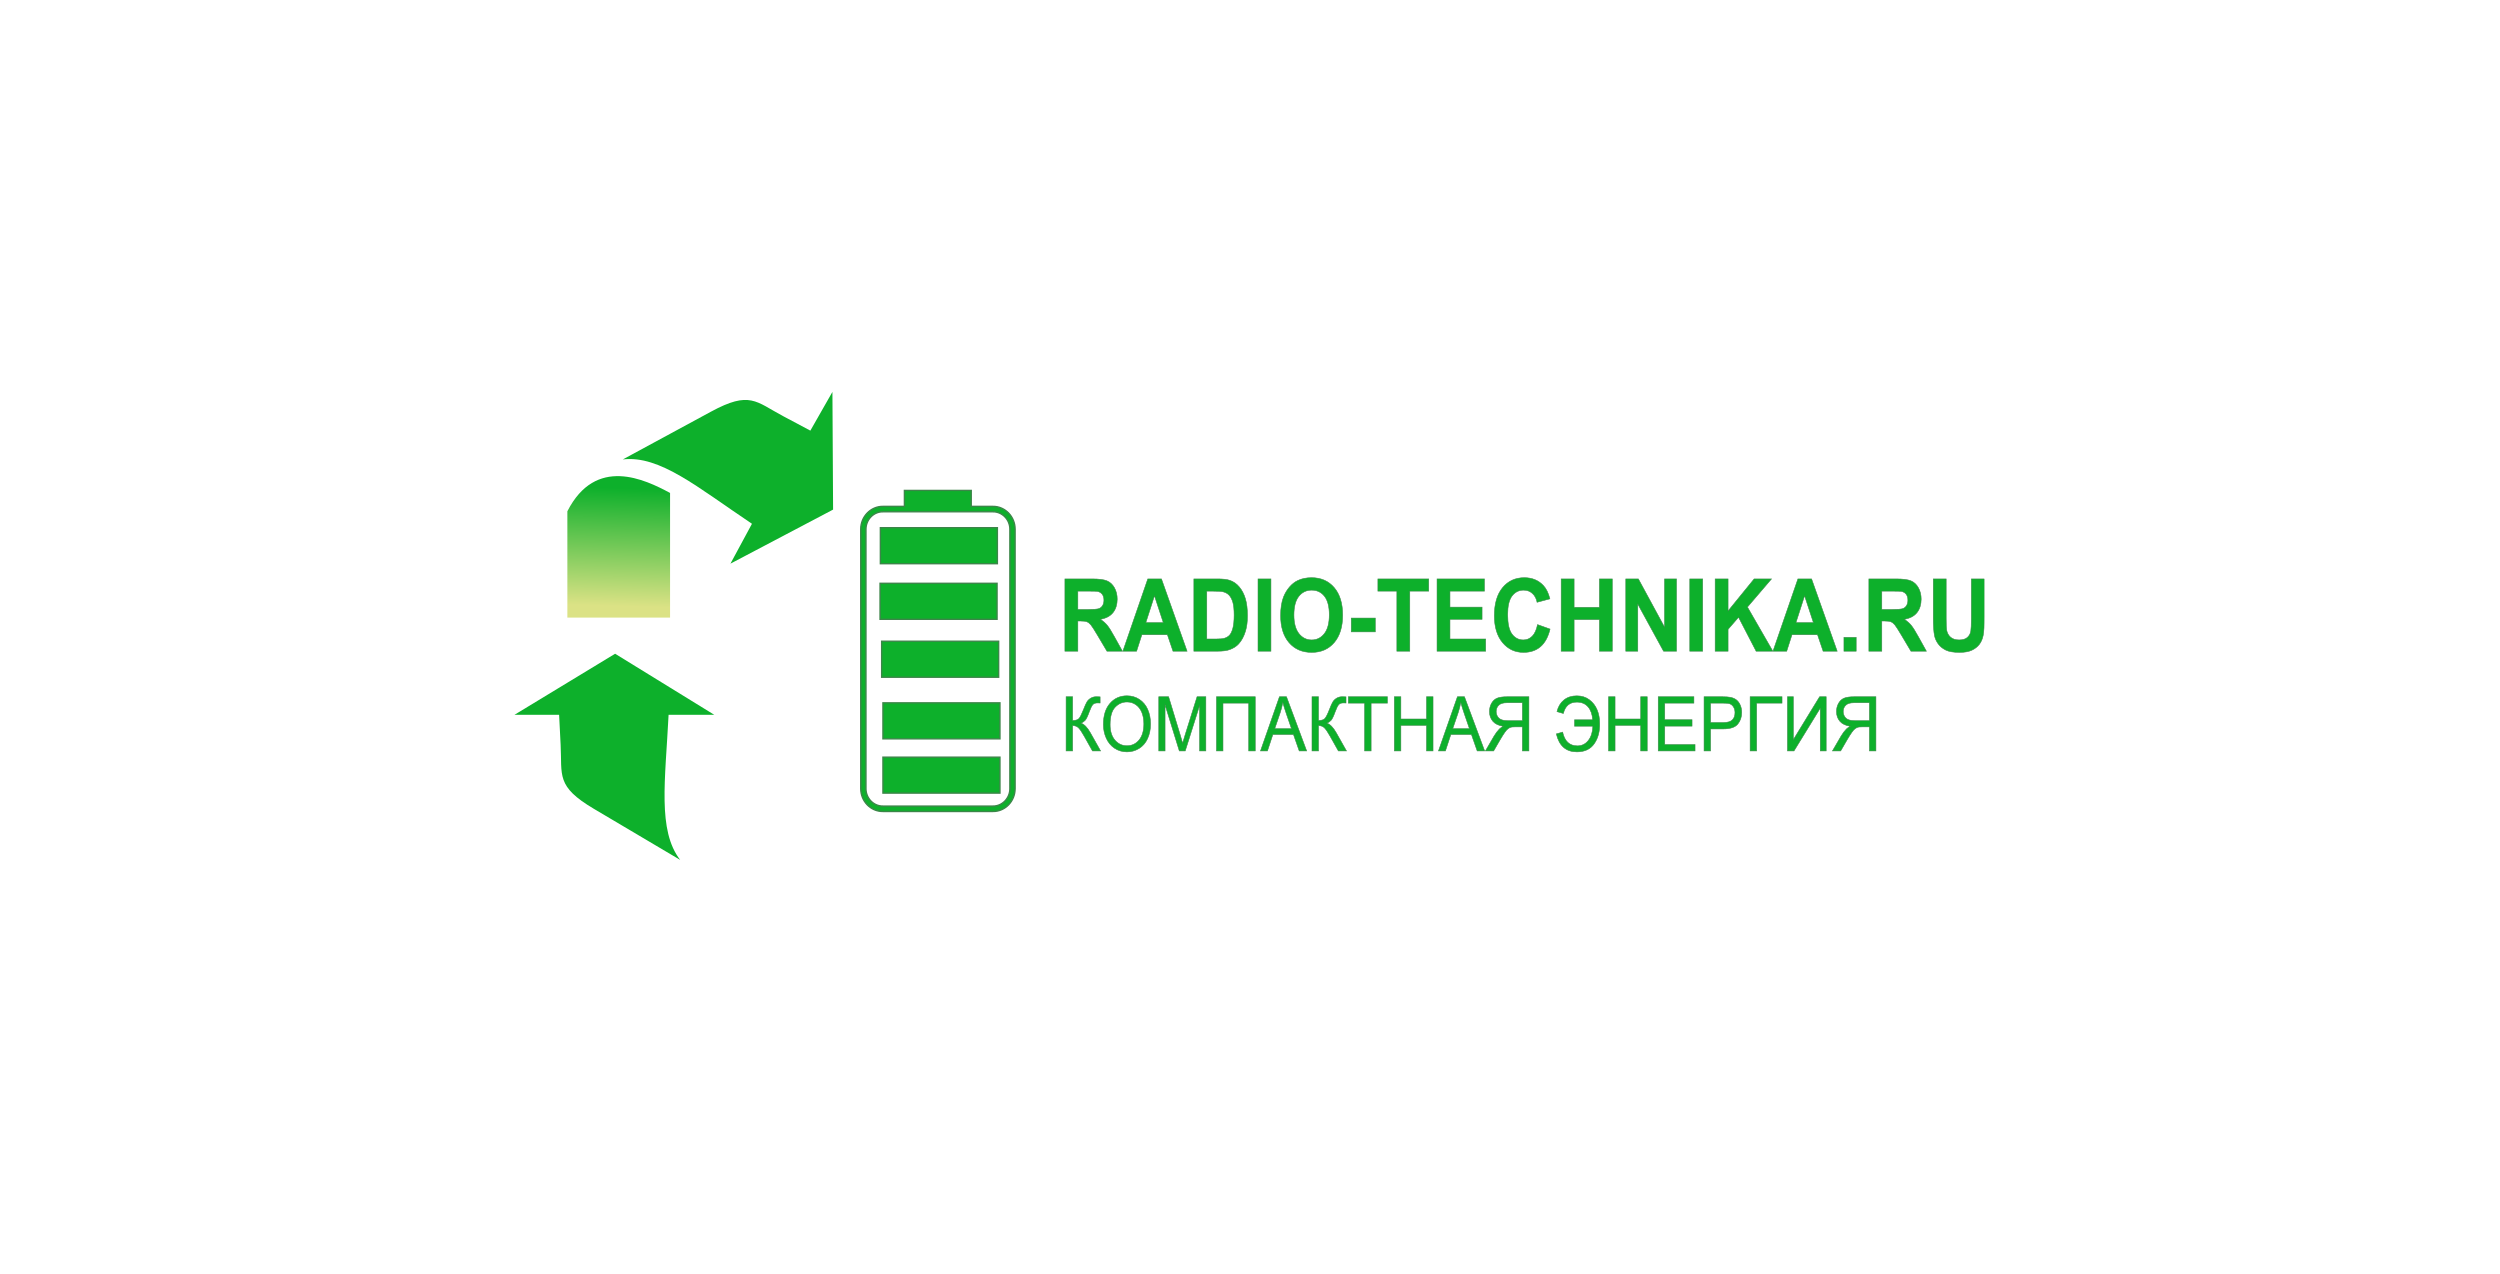 <?xml version="1.0" encoding="UTF-8"?> <svg xmlns="http://www.w3.org/2000/svg" width="1346" height="686" viewBox="0 0 1346 686" fill="none"> <rect width="1346" height="686" fill="white"></rect> <g clip-path="url(#clip0_314_28)"> <path fill-rule="evenodd" clip-rule="evenodd" d="M448.536 274.366L448.179 210.999C444.217 217.951 440.256 224.902 436.294 231.854L421.597 224.03C406.9 216.207 403.724 210.301 382.809 221.632L335.319 247.36C355.274 245.019 375.447 262.319 404.855 281.999L393.263 303.478L448.536 274.366Z" fill="#0DB02B"></path> <path fill-rule="evenodd" clip-rule="evenodd" d="M486.932 264.051H522.917V272.635H534.66V272.629C537.92 272.629 540.887 274.014 543.041 276.244L543.043 276.241C545.194 278.47 546.529 281.546 546.529 284.929V424.612H546.524C546.524 427.998 545.19 431.073 543.043 433.297C540.893 435.525 537.924 436.908 534.66 436.908V436.903H475.29V436.908C472.025 436.908 469.057 435.525 466.907 433.297C464.76 431.073 463.426 427.998 463.426 424.612H463.42V284.929C463.42 278.164 468.763 272.629 475.29 272.629V272.635H486.932V264.051ZM534.66 275.533H475.29V275.539C470.307 275.539 466.229 279.765 466.229 284.929V424.612H466.223C466.223 427.187 467.246 429.534 468.892 431.24C470.535 432.942 472.8 433.998 475.29 433.998V434.004H534.66V433.998C537.15 433.998 539.415 432.942 541.058 431.24C542.704 429.534 543.726 427.187 543.726 424.612H543.721V284.929C543.721 282.349 542.701 280.001 541.058 278.299V278.293C539.418 276.594 537.153 275.539 534.66 275.539V275.533ZM473.993 284.126H536.987V303.491H473.993V284.126ZM473.824 314.056H536.817V333.421H473.824V314.056ZM474.685 345.246H537.679V364.61H474.685V345.246ZM475.378 378.412H538.371V397.777H475.378V378.412ZM475.378 407.642H538.371V427.007H475.378V407.642Z" fill="#0DB02B" stroke="#3C8549" stroke-width="0.756" stroke-miterlimit="22.926"></path> <path d="M573.347 350.592V311.684H587.985C591.664 311.684 594.334 312.037 596.001 312.735C597.668 313.432 599.007 314.674 600.009 316.458C601.011 318.252 601.508 320.29 601.508 322.591C601.508 325.508 600.747 327.927 599.232 329.829C597.717 331.722 595.44 332.927 592.418 333.416C593.925 334.413 595.167 335.5 596.146 336.686C597.123 337.873 598.438 339.975 600.098 343L604.306 350.592H595.993L590.967 342.122C589.179 339.096 587.961 337.194 587.303 336.406C586.646 335.617 585.949 335.083 585.211 334.784C584.474 334.494 583.312 334.349 581.708 334.349H580.305V350.592H573.347ZM580.305 328.135H585.444C588.779 328.135 590.863 327.981 591.696 327.664C592.522 327.347 593.172 326.794 593.644 326.015C594.109 325.236 594.35 324.267 594.35 323.098C594.35 321.785 594.037 320.734 593.42 319.928C592.803 319.121 591.929 318.614 590.799 318.397C590.237 318.315 588.546 318.27 585.724 318.27H580.305V328.135ZM639.113 350.592H631.545L628.539 341.75H614.775L611.938 350.592H604.563L617.974 311.684H625.325L639.113 350.592ZM626.311 335.201L621.565 320.761L616.916 335.201H626.311ZM642.776 311.684H655.482C658.344 311.684 660.524 311.929 662.031 312.427C664.051 313.097 665.783 314.293 667.218 316.014C668.661 317.726 669.759 319.828 670.512 322.31C671.258 324.801 671.635 327.863 671.635 331.514C671.635 334.712 671.282 337.474 670.577 339.793C669.719 342.62 668.492 344.912 666.889 346.66C665.687 347.992 664.059 349.024 662.007 349.767C660.476 350.32 658.424 350.592 655.85 350.592H642.776V311.684ZM649.726 318.27V344.033H654.913C656.852 344.033 658.255 343.915 659.121 343.661C660.243 343.344 661.181 342.81 661.927 342.049C662.673 341.288 663.274 340.029 663.747 338.29C664.212 336.551 664.452 334.168 664.452 331.161C664.452 328.153 664.212 325.852 663.747 324.24C663.274 322.627 662.616 321.368 661.775 320.471C660.925 319.565 659.851 318.958 658.552 318.641C657.582 318.388 655.682 318.27 652.845 318.27H649.726ZM677.318 350.592V311.684H684.268V350.592H677.318ZM689.487 331.378C689.487 327.41 690.008 324.086 691.058 321.395C691.844 319.42 692.91 317.636 694.264 316.06C695.619 314.492 697.102 313.324 698.714 312.563C700.862 311.53 703.331 311.023 706.137 311.023C711.211 311.023 715.267 312.798 718.314 316.359C721.36 319.909 722.883 324.856 722.883 331.188C722.883 337.474 721.367 342.384 718.345 345.935C715.323 349.477 711.283 351.253 706.233 351.253C701.111 351.253 697.038 349.486 694.016 345.962C690.994 342.43 689.487 337.565 689.487 331.378ZM696.646 331.115C696.646 335.518 697.551 338.86 699.347 341.134C701.15 343.408 703.435 344.54 706.209 344.54C708.974 344.54 711.251 343.417 713.031 341.152C714.802 338.897 715.692 335.518 715.692 331.006C715.692 326.55 714.826 323.225 713.103 321.024C711.371 318.831 709.071 317.735 706.209 317.735C703.339 317.735 701.03 318.85 699.275 321.069C697.527 323.288 696.646 326.631 696.646 331.115ZM727.508 340.21V332.755H740.47V340.21H727.508ZM752.07 350.592V318.27H741.857V311.684H769.217V318.27H759.028V350.592H752.07ZM773.706 350.592V311.684H799.23V318.27H780.656V326.894H797.939V333.443H780.656V344.033H799.887V350.592H773.706ZM827.816 336.288L834.549 338.697C833.515 342.946 831.8 346.098 829.395 348.164C826.998 350.22 823.944 351.253 820.248 351.253C815.679 351.253 811.92 349.486 808.978 345.962C806.036 342.43 804.561 337.601 804.561 331.486C804.561 325.009 806.044 319.982 809.001 316.395C811.96 312.816 815.847 311.023 820.673 311.023C824.882 311.023 828.305 312.427 830.934 315.244C832.505 316.902 833.676 319.293 834.461 322.41L827.575 324.267C827.175 322.247 826.325 320.652 825.026 319.484C823.736 318.315 822.164 317.735 820.32 317.735C817.771 317.735 815.695 318.768 814.108 320.843C812.521 322.908 811.727 326.26 811.727 330.898C811.727 335.817 812.505 339.323 814.076 341.406C815.639 343.499 817.675 344.54 820.176 344.54C822.028 344.54 823.615 343.879 824.946 342.547C826.277 341.225 827.231 339.132 827.816 336.288ZM840.537 350.592V311.684H847.496V326.993H861.115V311.684H868.065V350.592H861.115V333.579H847.496V350.592H840.537ZM875.32 350.592V311.684H882.086L896.179 337.664V311.684H902.64V350.592H895.657L881.781 325.218V350.592H875.32ZM909.774 350.592V311.684H916.724V350.592H909.774ZM923.442 350.592V311.684H930.392V328.959L944.436 311.684H953.783L940.821 326.84L954.489 350.592H945.495L936.035 332.329L930.392 338.833V350.592H923.442ZM989.135 350.592H981.568L978.562 341.75H964.798L961.96 350.592H954.585L967.996 311.684H975.347L989.135 350.592ZM976.333 335.201L971.587 320.761L966.938 335.201H976.333ZM992.775 350.592V343.136H999.372V350.592H992.775ZM1006.2 350.592V311.684H1020.84C1024.52 311.684 1027.19 312.037 1028.86 312.735C1030.52 313.432 1031.86 314.674 1032.86 316.458C1033.87 318.252 1034.36 320.29 1034.36 322.591C1034.36 325.508 1033.6 327.927 1032.09 329.829C1030.57 331.722 1028.29 332.927 1025.27 333.416C1026.78 334.413 1028.02 335.5 1029 336.686C1029.98 337.873 1031.29 339.975 1032.95 343L1037.16 350.592H1028.85L1023.82 342.122C1022.03 339.096 1020.82 337.194 1020.16 336.406C1019.5 335.617 1018.8 335.083 1018.07 334.784C1017.33 334.494 1016.17 334.349 1014.56 334.349H1013.16V350.592H1006.2ZM1013.16 328.135H1018.3C1021.63 328.135 1023.72 327.981 1024.55 327.664C1025.38 327.347 1026.03 326.794 1026.5 326.015C1026.96 325.236 1027.2 324.267 1027.2 323.098C1027.2 321.785 1026.89 320.734 1026.27 319.928C1025.66 319.121 1024.78 318.614 1023.65 318.397C1023.09 318.315 1021.4 318.27 1018.58 318.27H1013.16V328.135ZM1040.87 311.684H1047.82V332.755C1047.82 336.097 1047.91 338.271 1048.08 339.259C1048.38 340.853 1049.09 342.131 1050.2 343.091C1051.33 344.06 1052.86 344.54 1054.8 344.54C1056.77 344.54 1058.26 344.087 1059.26 343.172C1060.26 342.266 1060.86 341.143 1061.07 339.821C1061.27 338.489 1061.37 336.288 1061.37 333.208V311.684H1068.32V332.121C1068.32 336.795 1068.14 340.092 1067.76 342.022C1067.38 343.951 1066.69 345.573 1065.68 346.905C1064.67 348.227 1063.32 349.287 1061.63 350.075C1059.94 350.863 1057.73 351.253 1055 351.253C1051.72 351.253 1049.22 350.827 1047.53 349.966C1045.83 349.106 1044.49 347.992 1043.5 346.624C1042.52 345.256 1041.87 343.816 1041.55 342.312C1041.1 340.083 1040.87 336.795 1040.87 332.438V311.684Z" fill="#0DB02B" stroke="#3C8549" stroke-width="0.288" stroke-miterlimit="22.926"></path> <path d="M573.986 375.133H577.499V387.913C579.106 387.913 580.232 387.573 580.887 386.887C581.537 386.201 582.371 384.563 583.386 381.961C584.121 380.052 584.728 378.7 585.21 377.912C585.686 377.124 586.366 376.458 587.244 375.921C588.129 375.385 589.1 375.113 590.163 375.113C591.518 375.113 592.229 375.127 592.303 375.153V378.496C592.179 378.496 591.945 378.49 591.592 378.476C591.208 378.462 590.974 378.456 590.887 378.456C589.762 378.456 588.933 378.755 588.388 379.352C587.832 379.95 587.195 381.227 586.484 383.177C585.594 385.643 584.839 387.2 584.22 387.845C583.602 388.483 582.866 389 582.013 389.387C583.726 389.903 585.414 391.643 587.084 394.598L592.557 404.314H588.191L583.751 396.392C582.532 394.204 581.506 392.702 580.69 391.88C579.867 391.065 578.803 390.657 577.499 390.657V404.314H573.986V375.133ZM594.059 390.101C594.059 385.256 595.24 381.465 597.609 378.727C599.978 375.989 603.033 374.617 606.78 374.617C609.229 374.617 611.443 375.262 613.41 376.546C615.376 377.837 616.879 379.631 617.912 381.934C618.944 384.23 619.458 386.846 619.458 389.761C619.458 392.723 618.92 395.373 617.831 397.703C616.743 400.04 615.203 401.807 613.212 403.009C611.214 404.212 609.068 404.809 606.762 404.809C604.257 404.809 602.025 404.151 600.058 402.819C598.085 401.494 596.595 399.68 595.581 397.384C594.567 395.094 594.059 392.662 594.059 390.101ZM597.683 390.162C597.683 393.681 598.543 396.446 600.262 398.471C601.988 400.496 604.146 401.508 606.743 401.508C609.39 401.508 611.567 400.489 613.274 398.444C614.98 396.399 615.84 393.498 615.84 389.74C615.84 387.369 615.469 385.297 614.739 383.524C614.01 381.751 612.94 380.378 611.536 379.4C610.126 378.428 608.549 377.939 606.799 377.939C604.306 377.939 602.167 378.877 600.373 380.759C598.58 382.634 597.683 385.773 597.683 390.162ZM623.879 404.314V375.133H629.173L635.456 395.794C636.037 397.717 636.464 399.157 636.724 400.115C637.027 399.055 637.497 397.492 638.14 395.434L644.497 375.133H649.228V404.314H645.839V379.889L638.121 404.314H634.949L627.268 379.475V404.314H623.879ZM654.936 375.133H675.826V404.314H672.289V378.578H658.448V404.314H654.936V375.133ZM678.652 404.314L688.856 375.133H692.641L703.513 404.314H699.505L696.407 395.475H685.3L682.387 404.314H678.652ZM686.314 392.329H695.325L692.548 384.251C691.707 381.798 691.076 379.78 690.668 378.197C690.328 380.072 689.852 381.927 689.233 383.775L686.314 392.329ZM706.376 375.133H709.888V387.913C711.496 387.913 712.622 387.573 713.277 386.887C713.927 386.201 714.762 384.563 715.776 381.961C716.511 380.052 717.118 378.7 717.6 377.912C718.076 377.124 718.756 376.458 719.634 375.921C720.519 375.385 721.49 375.113 722.553 375.113C723.908 375.113 724.619 375.127 724.693 375.153V378.496C724.569 378.496 724.334 378.49 723.982 378.476C723.598 378.462 723.363 378.456 723.277 378.456C722.152 378.456 721.323 378.755 720.779 379.352C720.222 379.95 719.585 381.227 718.874 383.177C717.983 385.643 717.229 387.2 716.61 387.845C715.992 388.483 715.256 389 714.403 389.387C716.116 389.903 717.804 391.643 719.474 394.598L724.947 404.314H720.58L716.14 396.392C714.922 394.204 713.896 392.702 713.079 391.88C712.257 391.065 711.193 390.657 709.888 390.657V404.314H706.376V375.133ZM734.693 404.314V378.578H725.942V375.133H746.993V378.578H738.206V404.314H734.693ZM750.704 404.314V375.133H754.222V387.118H768.025V375.133H771.544V404.314H768.025V390.563H754.222V404.314H750.704ZM774.475 404.314L784.679 375.133H788.464L799.336 404.314H795.328L792.23 395.475H781.123L778.211 404.314H774.475ZM782.138 392.329H791.148L788.371 384.251C787.53 381.798 786.899 379.78 786.491 378.197C786.151 380.072 785.675 381.927 785.057 383.775L782.138 392.329ZM823.157 404.314V375.133H811.383C809.014 375.133 807.214 375.398 805.984 375.921C804.753 376.444 803.77 377.369 803.027 378.693C802.292 380.025 801.927 381.492 801.927 383.096C801.927 385.168 802.533 386.907 803.757 388.327C804.976 389.747 806.862 390.651 809.41 391.038C808.476 391.527 807.771 392.01 807.289 392.492C806.262 393.525 805.291 394.822 804.37 396.371L799.75 404.314H804.172L807.684 398.24C808.711 396.494 809.558 395.149 810.226 394.225C810.888 393.294 811.481 392.642 812.007 392.275C812.533 391.901 813.064 391.643 813.609 391.493C814.011 391.405 814.66 391.357 815.569 391.357H819.645V404.314H823.157ZM819.645 388.015H812.087C810.486 388.015 809.224 387.831 808.321 387.464C807.412 387.097 806.726 386.513 806.256 385.712C805.786 384.91 805.551 384.04 805.551 383.096C805.551 381.717 806.002 380.582 806.917 379.692C807.827 378.802 809.267 378.36 811.24 378.36H819.645V388.015ZM847.726 387.532V390.977H857.603C857.467 394.259 856.638 396.84 855.117 398.729C853.595 400.624 851.647 401.569 849.266 401.569C845.037 401.569 842.39 399.096 841.314 394.163L837.925 395.135C839.458 401.589 843.157 404.809 849.013 404.809C853.206 404.809 856.323 403.329 858.37 400.359C860.417 397.397 861.375 393.742 861.245 389.408C861.245 386.751 860.787 384.332 859.872 382.138C858.963 379.95 857.566 378.15 855.679 376.743C853.793 375.337 851.548 374.637 848.939 374.637C846.187 374.637 843.88 375.385 842.031 376.886C840.176 378.388 838.92 380.467 838.271 383.137L841.709 384.129C842.711 380.059 845.129 378.021 848.957 378.021C851.542 378.021 853.571 378.877 855.036 380.589C856.502 382.301 857.312 384.618 857.454 387.532H847.726ZM866.025 404.314V375.133H869.544V387.118H883.347V375.133H886.866V404.314H883.347V390.563H869.544V404.314H866.025ZM892.791 404.314V375.133H911.992V378.578H896.303V387.512H910.996V390.936H896.303V400.869H912.61V404.314H892.791ZM917.465 404.314V375.133H927.484C929.246 375.133 930.594 375.228 931.522 375.412C932.827 375.65 933.921 376.105 934.806 376.777C935.684 377.443 936.395 378.388 936.933 379.59C937.471 380.8 937.737 382.124 937.737 383.572C937.737 386.051 937.019 388.157 935.585 389.876C934.144 391.588 931.547 392.451 927.793 392.451H920.978V404.314H917.465ZM920.978 389.006H927.848C930.118 389.006 931.732 388.545 932.684 387.614C933.637 386.683 934.113 385.379 934.113 383.694C934.113 382.471 933.835 381.424 933.272 380.555C932.709 379.685 931.973 379.114 931.052 378.836C930.458 378.666 929.37 378.578 927.774 378.578H920.978V389.006ZM942.27 375.133H959.443V378.578H945.782V404.314H942.27V375.133ZM962.362 375.133H965.547V398.24L979.678 375.133H983.215V404.314H980.024V381.261L965.874 404.314H962.362V375.133ZM1009.99 404.314V375.133H998.218C995.849 375.133 994.049 375.398 992.819 375.921C991.588 376.444 990.605 377.369 989.863 378.693C989.127 380.025 988.762 381.492 988.762 383.096C988.762 385.168 989.368 386.907 990.593 388.327C991.811 389.747 993.697 390.651 996.245 391.038C995.311 391.527 994.606 392.01 994.124 392.492C993.097 393.525 992.126 394.822 991.205 396.371L986.585 404.314H991.007L994.519 398.24C995.546 396.494 996.393 395.149 997.061 394.225C997.723 393.294 998.316 392.642 998.842 392.275C999.368 391.901 999.9 391.643 1000.44 391.493C1000.85 391.405 1001.5 391.357 1002.4 391.357H1006.48V404.314H1009.99ZM1006.48 388.015H998.923C997.321 388.015 996.059 387.831 995.156 387.464C994.247 387.097 993.561 386.513 993.091 385.712C992.621 384.91 992.386 384.04 992.386 383.096C992.386 381.717 992.838 380.582 993.753 379.692C994.662 378.802 996.103 378.36 998.075 378.36H1006.48V388.015Z" fill="#0DB02B" stroke="#3C8549" stroke-width="0.288" stroke-miterlimit="22.926"></path> <path fill-rule="evenodd" clip-rule="evenodd" d="M360.762 332.53H305.468V275.276C320.77 245.306 347.188 258.119 360.762 265.406V332.53Z" fill="url(#paint0_linear_314_28)"></path> <path fill-rule="evenodd" clip-rule="evenodd" d="M331.175 351.972L277 384.845H301.024L301.84 400.951C302.683 417.578 299.249 423.338 319.718 435.456L366.194 462.971C353.931 447.057 358.201 420.186 359.968 384.845H384.555L331.175 351.972Z" fill="#0DB02B"></path> </g> <defs> <linearGradient id="paint0_linear_314_28" x1="334.018" y1="262.738" x2="332.212" y2="326.363" gradientUnits="userSpaceOnUse"> <stop stop-color="#0DB02B"></stop> <stop offset="1" stop-color="#DBE285"></stop> </linearGradient> <clipPath id="clip0_314_28"> <rect width="791.32" height="264.59" fill="white" transform="translate(277 211)"></rect> </clipPath> </defs> </svg> 